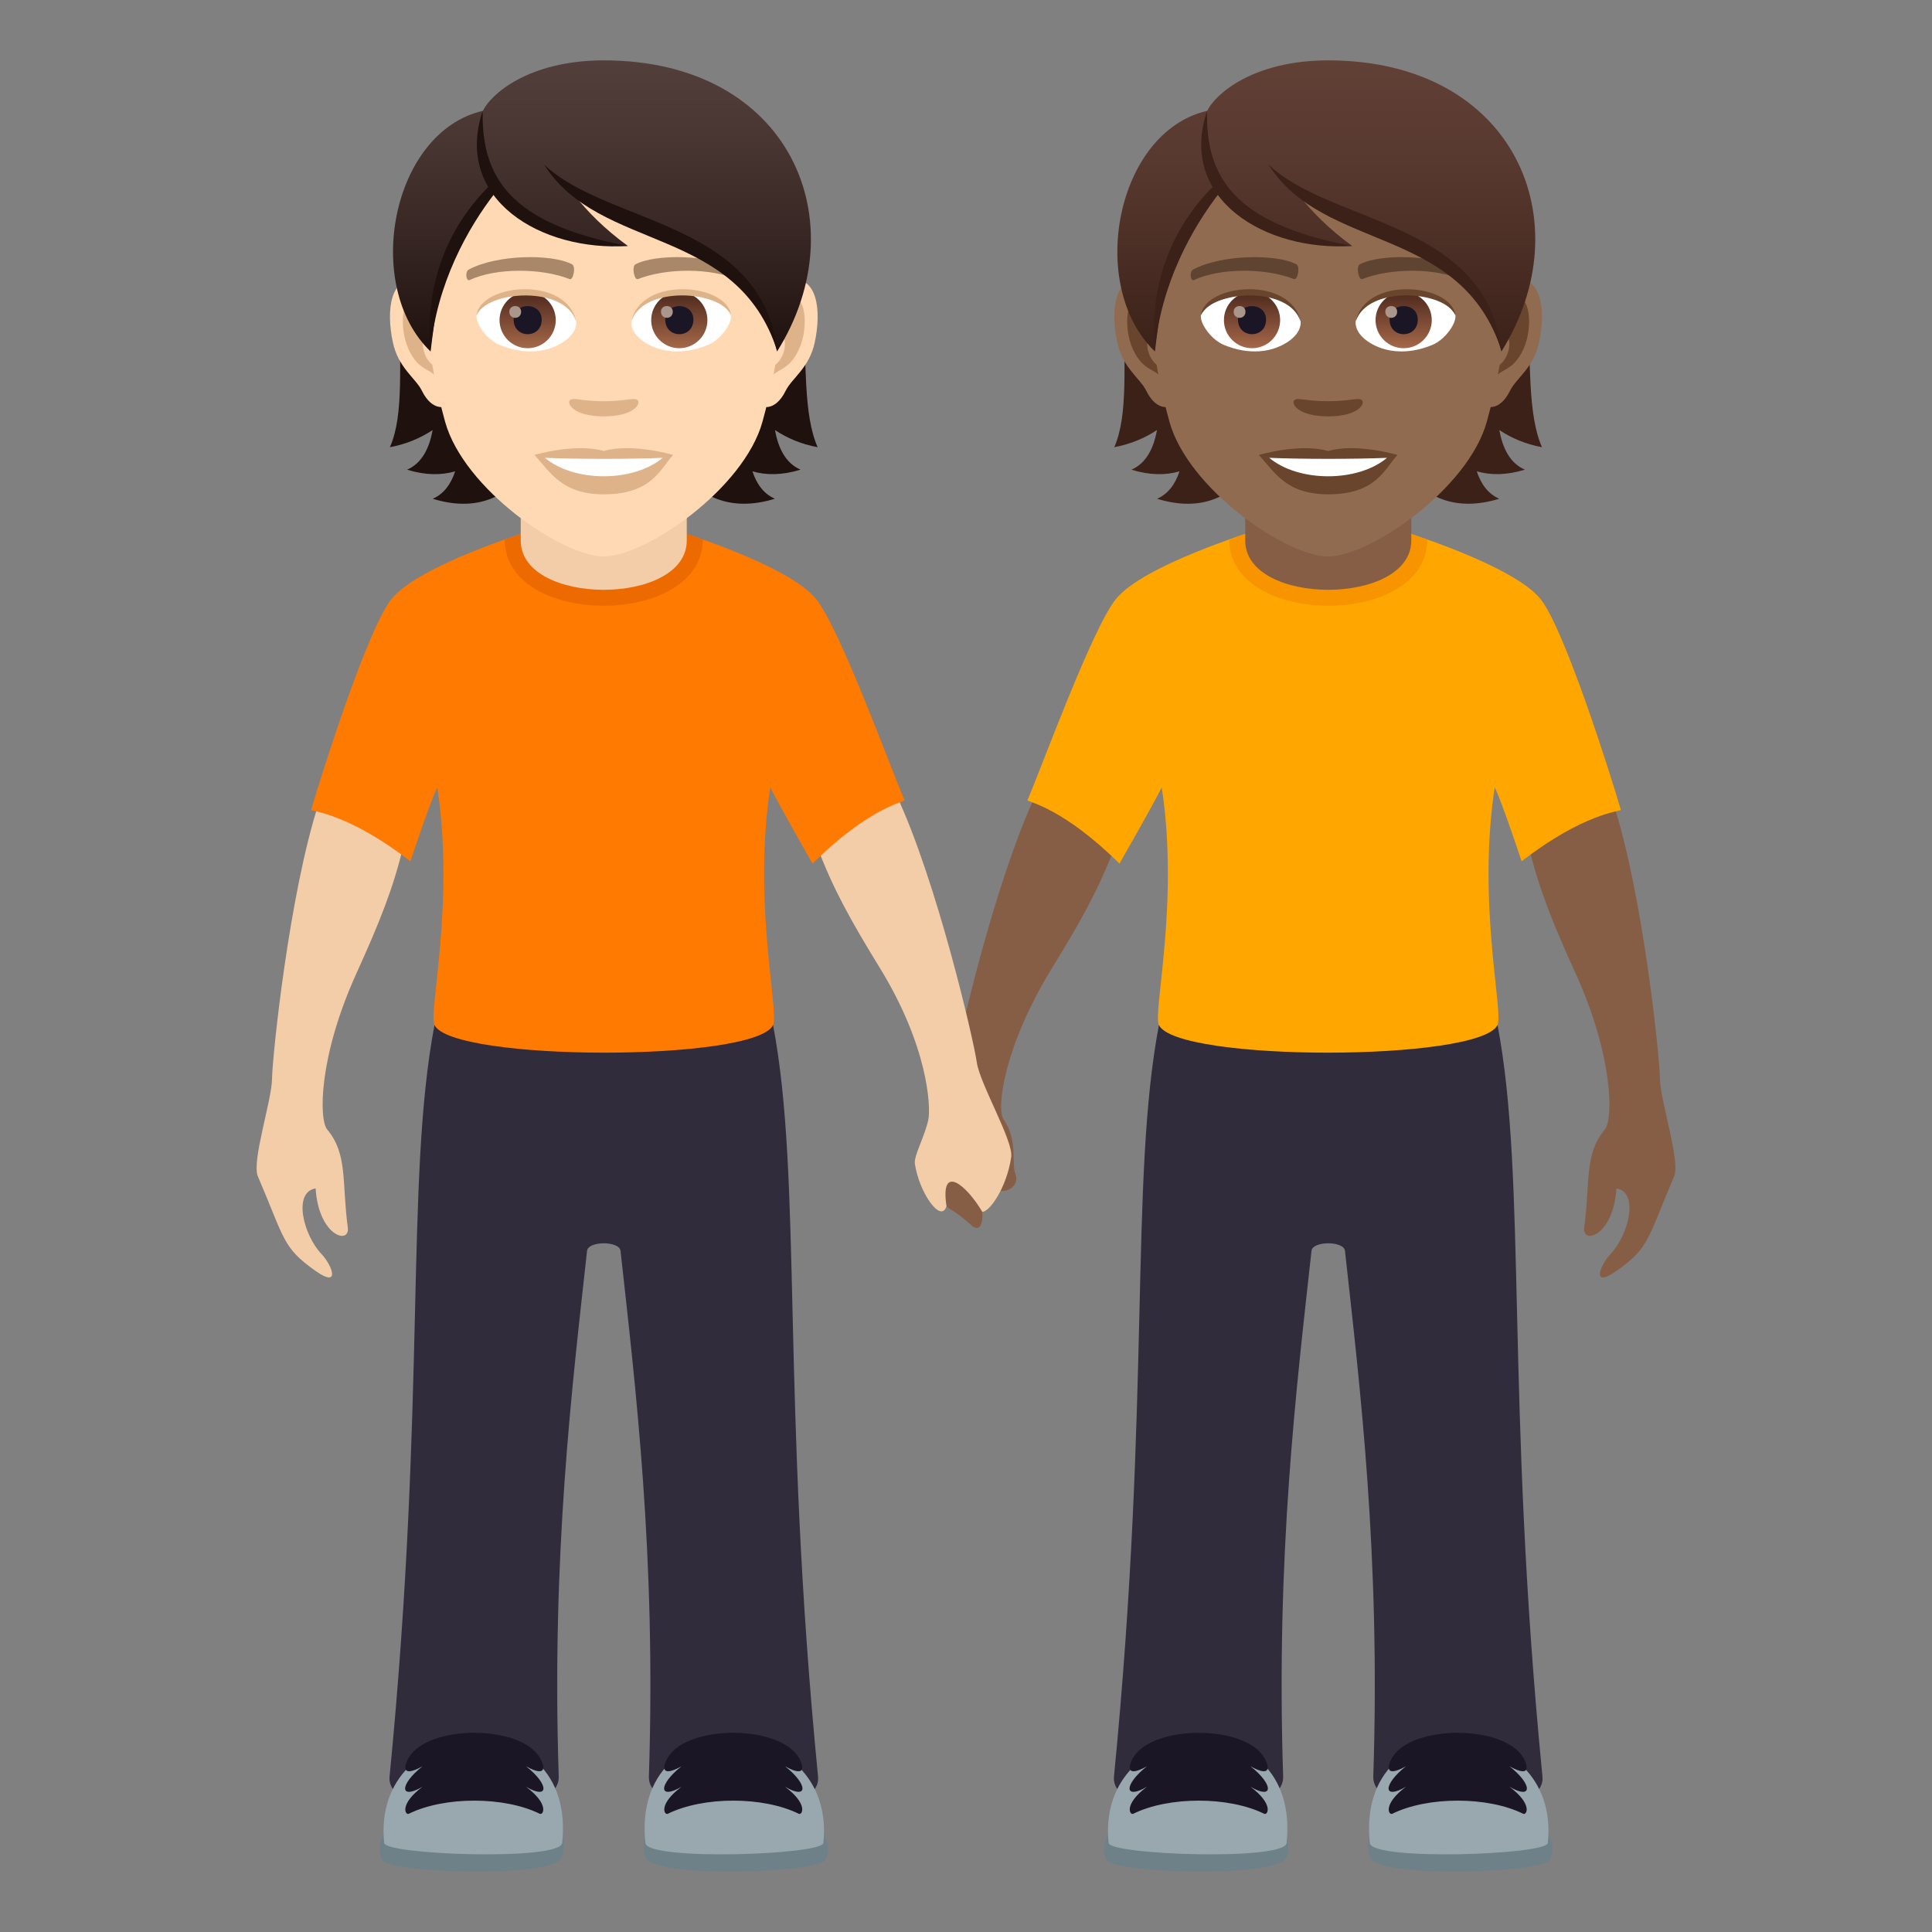 <?xml version="1.0" encoding="utf-8"?>
<!-- Generator: Adobe Illustrator 15.0.0, SVG Export Plug-In . SVG Version: 6.00 Build 0)  -->
<!DOCTYPE svg PUBLIC "-//W3C//DTD SVG 1.1//EN" "http://www.w3.org/Graphics/SVG/1.1/DTD/svg11.dtd">
<svg version="1.1" id="Layer_1" xmlns:x="http://ns.adobe.com/Extensibility/1.0/" xmlns:i="http://ns.adobe.com/AdobeIllustrator/10.0/" xmlns:graph="http://ns.adobe.com/Graphs/1.0/"
	 xmlns="http://www.w3.org/2000/svg" xmlns:xlink="http://www.w3.org/1999/xlink" xmlns:a="http://ns.adobe.com/AdobeSVGViewerExtensions/3.0/"
	 x="0px" y="0px" width="64px" height="64px" viewBox="0 0 64 64" enable-background="new 0 0 64 64" xml:space="preserve">
<rect x="0" y="0" width="64" height="64" fill="#808080" stroke="none"/>
<path fill="#855E45" d="M36.914,28.086c-0.551-1.518-2.598-1.773-2.598-1.773c-1.352,2.869-2.572,8.149-2.674,8.88
	c-0.1,0.711-1.018,2.623-0.869,3.139c0.629,2.189,0.387,1.314,1.373,2.23c0.309,0.289,0.424-0.016,0.393-0.418
	c0,0,0.273-0.885,0.484-0.895c-0.051,0.395,0.824,0.178,0.609-0.375c-0.133-0.344,0.094-1.109-0.387-1.793
	c-0.246-0.352,0.006-2.416,1.611-5.025C35.834,30.469,36.416,29.41,36.914,28.086z"/>
<path fill="#855E45" d="M50.641,28.035c0.734-1.438,2.797-1.438,2.797-1.438c0.984,3.016,1.541,8.405,1.551,9.144
	c0.008,0.719,0.682,2.729,0.471,3.223c-0.896,2.094-0.811,2.357-1.91,3.135c-0.832,0.59-0.57-0.166-0.193-0.564
	c0.584-0.617,0.955-2.037,0.189-2.168c-0.098,1.582-1.145,1.881-1.066,1.295c0.201-1.514-0.002-2.432,0.682-3.246
	c0.275-0.328,0.295-2.396-0.975-5.187C51.414,30.531,50.969,29.41,50.641,28.035z"/>
<path fill="#302C3B" d="M38.391,33.956h11.217c0.979,5.166,0.256,12.303,1.488,24.896c0.156,1.586-5.654,1.596-5.604,0
	c0.242-7.346-0.445-12.938-0.938-17.416c-0.037-0.334-1.072-0.334-1.109,0c-0.492,4.479-1.182,10.07-0.939,17.416
	c0.053,1.596-5.76,1.586-5.604,0C38.135,46.259,37.412,39.122,38.391,33.956z"/>
<path fill="#FFA600" d="M36.963,19.848c0.906-1.135,4.635-2.271,4.635-2.271H46.4c0,0,3.73,1.137,4.635,2.271
	c0.793,0.992,2.32,5.816,2.658,6.982c-0.045,0.055-1.227,0.111-3.287,1.701c0,0-0.641-1.934-0.891-2.447
	c-0.588,3.814,0.297,7.448,0.092,7.872c-0.584,1.213-10.625,1.227-11.217,0c-0.205-0.424,0.68-4.058,0.094-7.872
	c-0.252,0.514-1.4,2.525-1.4,2.525c-1.848-1.834-3.012-2.039-3.049-2.098C34.514,25.396,36.17,20.84,36.963,19.848z"/>
<path fill="#6E8189" d="M51.354,61.601c-0.184,0.453-5.762,0.637-5.971-0.084C44.574,58.724,52.264,59.372,51.354,61.601z"/>
<path fill="#99A8AE" d="M51.273,61.052c-0.041,0.393-5.834,0.598-5.896,0C44.881,56.3,51.727,56.696,51.273,61.052z"/>
<path fill="#1A1626" d="M46.117,58.226c0.645-1.102,3.703-1.096,4.344,0c0.117,0.191,0.316,0.715-0.457,0.285
	c0.768,0.602,0.768,1.127,0,0.678c0.773,0.578,0.574,0.943,0.457,0.896c-1.176-0.582-3.166-0.582-4.344,0
	c-0.119,0.047-0.316-0.318,0.457-0.896c-0.768,0.449-0.768-0.076,0-0.678C45.801,58.94,45.998,58.417,46.117,58.226z"/>
<path fill="#6E8189" d="M36.645,61.601c0.184,0.453,5.762,0.637,5.971-0.084C43.424,58.724,35.734,59.372,36.645,61.601z"/>
<path fill="#99A8AE" d="M36.725,61.052c0.041,0.393,5.834,0.598,5.896,0C43.117,56.3,36.273,56.696,36.725,61.052z"/>
<path fill="#1A1626" d="M41.881,58.226c-0.645-1.102-3.701-1.096-4.344,0c-0.117,0.191-0.316,0.715,0.457,0.285
	c-0.768,0.602-0.768,1.127,0,0.678c-0.773,0.578-0.574,0.943-0.457,0.896c1.178-0.582,3.166-0.582,4.344,0
	c0.119,0.047,0.316-0.318-0.457-0.896c0.768,0.449,0.768-0.076,0-0.678C42.197,58.94,42,58.417,41.881,58.226z"/>
<path fill="#F79400" d="M47.281,17.875c0,2.926-6.563,2.92-6.563-0.006l0.59-0.211h5.346L47.281,17.875z"/>
<path fill="#855E45" d="M46.75,17.906c0,2.176-5.5,2.176-5.5,0c0-0.74,0-2.406,0-2.406h5.5C46.75,15.5,46.75,17.166,46.75,17.906z"
	/>
<path fill="#3B2118" d="M49.668,14.246c0.402,0.268,0.869,0.467,1.412,0.568c-0.965-2.199,0.49-6.813-2.492-10.201
	c-4.201,0.125-4.781,13.717,1.076,11.908c-0.373-0.162-0.607-0.492-0.744-0.908c0.451,0.131,0.979,0.135,1.594-0.055
	C50.023,15.348,49.775,14.848,49.668,14.246z"/>
<path fill="#3B2118" d="M39.119,4.613c-2.98,3.389-1.242,8.002-2.207,10.201c0.543-0.102,1.01-0.301,1.414-0.568
	c-0.107,0.602-0.357,1.102-0.846,1.313c0.613,0.189,1.141,0.186,1.592,0.055c-0.137,0.416-0.369,0.746-0.742,0.908
	C44.186,18.33,43.322,4.738,39.119,4.613z"/>
<path id="Path_2358_" fill="#916B50" d="M50.127,9.244c-0.949,0.113-1.635,3.293-1.037,4.131c0.082,0.117,0.572,0.305,0.934-0.436
	c0.201-0.41,0.781-0.752,0.961-1.598C51.215,10.258,51.07,9.129,50.127,9.244z"/>
<path id="Path_2357_" fill="#916B50" d="M37.867,9.244c0.949,0.113,1.633,3.293,1.037,4.131c-0.084,0.117-0.574,0.305-0.936-0.436
	c-0.201-0.41-0.779-0.752-0.959-1.598C36.779,10.258,36.924,9.129,37.867,9.244z"/>
<path id="Path_2356_" fill="#69452D" d="M50.102,9.852c-0.248,0.08-0.52,0.457-0.664,1.082c0.865-0.186,0.648,1.256-0.104,1.283
	c0.006,0.145,0.016,0.295,0.033,0.453c0.363-0.527,0.73-0.316,1.096-1.1C50.791,10.863,50.713,9.66,50.102,9.852z"/>
<path id="Path_2355_" fill="#69452D" d="M38.557,10.932c-0.146-0.623-0.416-1.002-0.664-1.08c-0.613-0.191-0.691,1.012-0.363,1.719
	c0.365,0.783,0.732,0.572,1.096,1.1c0.018-0.158,0.027-0.309,0.035-0.453C37.914,12.182,37.703,10.758,38.557,10.932z"/>
<path fill="#916B50" d="M43.996,3.133c-4.111,0-6.092,3.35-5.844,7.656c0.051,0.865,0.291,2.113,0.588,3.184
	c0.617,2.223,3.871,4.461,5.256,4.461s4.639-2.238,5.256-4.461c0.297-1.07,0.539-2.318,0.59-3.184
	C50.088,6.482,48.109,3.133,43.996,3.133z"/>
<path id="Path_2354_" fill="#5E4431" d="M48.463,8.926c-0.939-0.498-2.74-0.521-3.41-0.174c-0.143,0.066-0.047,0.537,0.072,0.494
	c0.936-0.371,2.441-0.379,3.316,0.031C48.559,9.33,48.607,8.996,48.463,8.926z"/>
<path id="Path_2353_" fill="#5E4431" d="M39.529,8.926c0.939-0.498,2.738-0.521,3.41-0.174c0.143,0.066,0.049,0.537-0.072,0.494
	c-0.936-0.371-2.439-0.379-3.316,0.031C39.436,9.33,39.387,8.996,39.529,8.926z"/>
<path id="Path_2352_" fill="#69452D" d="M45.105,13.246c-0.117-0.082-0.393,0.045-1.109,0.045c-0.715,0-0.992-0.127-1.109-0.045
	c-0.141,0.1,0.084,0.547,1.109,0.547C45.023,13.793,45.248,13.346,45.105,13.246z"/>
<path id="Path_2351_" fill="#69452D" d="M43.996,14.941c-0.924-0.273-2.295,0.129-2.295,0.129c0.521,0.568,0.904,1.305,2.295,1.305
	c1.594,0,1.865-0.836,2.297-1.305C46.293,15.07,44.92,14.666,43.996,14.941z"/>
<path id="Path_2350_" fill="#FFFFFF" d="M42.045,15.166c0.971,0.813,2.928,0.818,3.902,0C44.914,15.211,43.086,15.211,42.045,15.166
	z"/>
<path id="Path_2349_" fill="#FFFFFF" d="M43.082,10.623c0.035,0.271-0.15,0.594-0.662,0.836c-0.324,0.154-1,0.336-1.889-0.039
	c-0.398-0.168-0.785-0.691-0.75-0.979C40.262,9.533,42.631,9.4,43.082,10.623z"/>
<linearGradient id="Oval_1_" gradientUnits="userSpaceOnUse" x1="-404.954" y1="480.509" x2="-404.954" y2="480.792" gradientTransform="matrix(6.57 0 0 -6.57 2702.062 3168.528)">
	<stop  offset="0" style="stop-color:#A6694A"/>
	<stop  offset="1" style="stop-color:#4F2A1E"/>
	<a:midPointStop  offset="0" style="stop-color:#A6694A"/>
	<a:midPointStop  offset="0.5" style="stop-color:#A6694A"/>
	<a:midPointStop  offset="1" style="stop-color:#4F2A1E"/>
</linearGradient>
<circle id="Oval_332_" fill="url(#Oval_1_)" cx="41.475" cy="10.604" r="0.931"/>
<path id="Path_2348_" fill="#1A1626" d="M41.01,10.588c0,0.643,0.93,0.643,0.93,0C41.939,9.99,41.01,9.99,41.01,10.588z"/>
<path id="Path_2347_" fill="#AB968C" d="M40.867,10.326c0,0.271,0.391,0.271,0.391,0C41.258,10.076,40.867,10.076,40.867,10.326z"/>
<path id="Path_2346_" fill="#69452D" d="M43.086,10.658c-0.377-1.213-2.955-1.035-3.305-0.217
	C39.91,9.395,42.764,9.119,43.086,10.658z"/>
<path id="Path_2345_" fill="#FFFFFF" d="M44.91,10.623c-0.033,0.271,0.15,0.594,0.662,0.836c0.324,0.154,1,0.336,1.889-0.039
	c0.398-0.168,0.785-0.691,0.752-0.979C47.73,9.533,45.361,9.4,44.91,10.623z"/>
<linearGradient id="Oval_2_" gradientUnits="userSpaceOnUse" x1="-406.888" y1="480.509" x2="-406.888" y2="480.792" gradientTransform="matrix(6.57 0 0 -6.57 2719.792 3168.528)">
	<stop  offset="0" style="stop-color:#A6694A"/>
	<stop  offset="1" style="stop-color:#4F2A1E"/>
	<a:midPointStop  offset="0" style="stop-color:#A6694A"/>
	<a:midPointStop  offset="0.5" style="stop-color:#A6694A"/>
	<a:midPointStop  offset="1" style="stop-color:#4F2A1E"/>
</linearGradient>
<circle id="Oval_331_" fill="url(#Oval_2_)" cx="46.498" cy="10.604" r="0.931"/>
<path id="Path_2344_" fill="#1A1626" d="M46.033,10.588c0,0.643,0.932,0.643,0.932,0C46.965,9.99,46.033,9.99,46.033,10.588z"/>
<path id="Path_2343_" fill="#AB968C" d="M45.891,10.326c0,0.271,0.391,0.271,0.391,0C46.281,10.076,45.891,10.076,45.891,10.326z"/>
<path id="Path_2342_" fill="#69452D" d="M44.908,10.658c0.377-1.213,2.951-1.039,3.305-0.217
	C48.082,9.395,45.229,9.119,44.908,10.658z"/>
<linearGradient id="SVGID_1_" gradientUnits="userSpaceOnUse" x1="156.654" y1="11.643" x2="156.654" y2="2" gradientTransform="matrix(1 0 0 1 -112.719 0)">
	<stop  offset="0" style="stop-color:#3B2118"/>
	<stop  offset="0.095" style="stop-color:#40251C"/>
	<stop  offset="0.655" style="stop-color:#58392F"/>
	<stop  offset="1" style="stop-color:#614036"/>
	<a:midPointStop  offset="0" style="stop-color:#3B2118"/>
	<a:midPointStop  offset="0.4" style="stop-color:#3B2118"/>
	<a:midPointStop  offset="1" style="stop-color:#614036"/>
</linearGradient>
<path fill="url(#SVGID_1_)" d="M43.996,2c-2.5,0-3.752,1.133-4.006,1.672c-3.023,0.691-3.996,5.795-1.732,7.971
	c0.281-2.318,0.553-3.809,2.094-5.379c0.9,1.205,2.768,1.883,4.441,1.883c-0.791-0.576-1.332-1.139-1.756-1.666
	c2.793,1.283,5.922,2.104,6.699,5.162C52.424,7.363,50.189,2,43.996,2z"/>
<path fill="#3B2118" d="M39.984,3.672c-0.039,2.135,0.824,3.734,4.811,4.475C41.938,8.34,39.006,6.613,39.984,3.672z"/>
<path fill="#3B2118" d="M40.234,6.127c-1.041,1.027-2.207,2.803-1.986,5.516c0.207-2.242,1.236-4.088,2.17-5.285
	C40.354,6.285,40.291,6.209,40.234,6.127z"/>
<path fill="#3B2118" d="M42.02,5.451c2.09,1.994,7.225,1.865,7.727,6.191C48.406,7.434,43.865,8.379,42.02,5.451z"/>
<path fill="#F3CCA8" d="M27.086,28.086c0.55-1.518,2.597-1.773,2.597-1.773c1.352,2.869,2.573,8.149,2.675,8.88
	c0.1,0.711,1.22,2.607,1.14,3.139c-0.154,1.027-0.723,1.814-0.957,1.813c-0.523-0.887-1.406-1.629-1.187-0.193
	c-0.173,0.596-0.907-0.436-1.048-1.404c-0.038-0.266,0.344-0.938,0.447-1.465c0.083-0.422-0.006-2.416-1.611-5.025
	C28.165,30.469,27.583,29.41,27.086,28.086z"/>
<path fill="#F3CCA8" d="M13.359,28.035c-0.734-1.438-2.797-1.438-2.797-1.438c-0.984,3.016-1.541,8.405-1.551,9.144
	C9.003,36.46,8.33,38.47,8.541,38.964c0.896,2.094,0.811,2.357,1.909,3.135c0.832,0.59,0.571-0.166,0.194-0.564
	c-0.584-0.617-0.955-2.037-0.189-2.168c0.098,1.582,1.144,1.881,1.066,1.295c-0.201-1.514,0.001-2.432-0.682-3.246
	c-0.275-0.328-0.295-2.396,0.975-5.187C12.585,30.531,13.031,29.41,13.359,28.035z"/>
<path fill="#302C3B" d="M25.609,33.956H14.393c-0.979,5.166-0.256,12.303-1.488,24.896c-0.156,1.586,5.654,1.596,5.604,0
	c-0.242-7.346,0.445-12.938,0.938-17.416c0.037-0.334,1.072-0.334,1.109,0c0.492,4.479,1.182,10.07,0.939,17.416
	c-0.053,1.596,5.76,1.586,5.604,0C25.865,46.259,26.588,39.122,25.609,33.956z"/>
<path fill="#FF7A00" d="M27.037,19.848c-0.906-1.135-4.635-2.271-4.635-2.271H17.6c0,0-3.73,1.137-4.635,2.271
	c-0.793,0.992-2.32,5.816-2.658,6.982c0.045,0.055,1.227,0.111,3.287,1.701c0,0,0.641-1.934,0.891-2.447
	c0.588,3.814-0.297,7.448-0.092,7.872c0.584,1.213,10.625,1.227,11.217,0c0.205-0.424-0.68-4.058-0.094-7.872
	c0.252,0.514,1.4,2.525,1.4,2.525c1.847-1.834,3.012-2.039,3.049-2.098C29.485,25.396,27.83,20.84,27.037,19.848z"/>
<path fill="#6E8189" d="M12.646,61.601c0.184,0.453,5.762,0.637,5.971-0.084C19.426,58.724,11.736,59.372,12.646,61.601z"/>
<path fill="#99A8AE" d="M12.727,61.052c0.041,0.393,5.834,0.598,5.896,0C19.119,56.3,12.273,56.696,12.727,61.052z"/>
<path fill="#1A1626" d="M17.883,58.226c-0.645-1.102-3.703-1.096-4.344,0c-0.117,0.191-0.316,0.715,0.457,0.285
	c-0.768,0.602-0.768,1.127,0,0.678c-0.773,0.578-0.574,0.943-0.457,0.896c1.176-0.582,3.166-0.582,4.344,0
	c0.119,0.047,0.316-0.318-0.457-0.896c0.768,0.449,0.768-0.076,0-0.678C18.199,58.94,18.002,58.417,17.883,58.226z"/>
<path fill="#6E8189" d="M27.355,61.601c-0.184,0.453-5.762,0.637-5.971-0.084C20.576,58.724,28.266,59.372,27.355,61.601z"/>
<path fill="#99A8AE" d="M27.275,61.052c-0.041,0.393-5.834,0.598-5.896,0C20.883,56.3,27.727,56.696,27.275,61.052z"/>
<path fill="#1A1626" d="M22.119,58.226c0.645-1.102,3.701-1.096,4.344,0c0.117,0.191,0.316,0.715-0.457,0.285
	c0.768,0.602,0.768,1.127,0,0.678c0.773,0.578,0.574,0.943,0.457,0.896c-1.178-0.582-3.166-0.582-4.344,0
	c-0.119,0.047-0.316-0.318,0.457-0.896c-0.768,0.449-0.768-0.076,0-0.678C21.803,58.94,22,58.417,22.119,58.226z"/>
<path fill="#ED6A00" d="M16.719,17.875c0,2.926,6.563,2.92,6.563-0.006l-0.59-0.211h-5.346L16.719,17.875z"/>
<path fill="#F3CCA8" d="M17.25,17.906c0,2.176,5.5,2.176,5.5,0c0-0.74,0-2.406,0-2.406h-5.5C17.25,15.5,17.25,17.166,17.25,17.906z"
	/>
<path fill="#1E110E" d="M25.673,14.246c0.403,0.268,0.869,0.467,1.412,0.568c-0.965-2.199,0.49-6.813-2.491-10.201
	c-4.202,0.125-4.782,13.717,1.075,11.908c-0.373-0.162-0.607-0.492-0.744-0.908c0.451,0.131,0.979,0.135,1.594-0.055
	C26.028,15.348,25.78,14.848,25.673,14.246z"/>
<path fill="#1E110E" d="M15.125,4.613c-2.98,3.389-1.242,8.002-2.208,10.201c0.544-0.102,1.01-0.301,1.414-0.568
	c-0.107,0.602-0.357,1.102-0.846,1.313c0.613,0.189,1.141,0.186,1.593,0.055c-0.138,0.416-0.37,0.746-0.743,0.908
	C20.191,18.33,19.327,4.738,15.125,4.613z"/>
<path id="Path_2341_" fill="#FFD8B4" d="M26.132,9.244c-0.949,0.113-1.635,3.293-1.037,4.131c0.083,0.117,0.572,0.305,0.934-0.436
	c0.202-0.41,0.781-0.752,0.961-1.598C27.22,10.258,27.075,9.129,26.132,9.244z"/>
<path id="Path_2340_" fill="#FFD8B4" d="M13.872,9.244c0.949,0.113,1.634,3.293,1.037,4.131c-0.084,0.117-0.573,0.305-0.936-0.436
	c-0.201-0.41-0.779-0.752-0.959-1.598C12.784,10.258,12.929,9.129,13.872,9.244z"/>
<path id="Path_2339_" fill="#DEB38A" d="M26.106,9.852c-0.248,0.08-0.519,0.457-0.664,1.082c0.865-0.186,0.648,1.256-0.104,1.283
	c0.006,0.145,0.016,0.295,0.033,0.453c0.363-0.527,0.73-0.316,1.096-1.1C26.797,10.863,26.718,9.66,26.106,9.852z"/>
<path id="Path_2338_" fill="#DEB38A" d="M14.562,10.932c-0.146-0.623-0.416-1.002-0.663-1.08c-0.613-0.191-0.692,1.012-0.363,1.719
	c0.364,0.783,0.732,0.572,1.096,1.1c0.018-0.158,0.027-0.309,0.034-0.453C13.92,12.182,13.708,10.758,14.562,10.932z"/>
<path fill="#FFD8B4" d="M20.001,3.133c-4.111,0-6.092,3.35-5.844,7.656c0.051,0.865,0.291,2.113,0.588,3.184
	c0.617,2.223,3.871,4.461,5.256,4.461c1.386,0,4.64-2.238,5.256-4.461c0.298-1.07,0.539-2.318,0.59-3.184
	C26.093,6.482,24.114,3.133,20.001,3.133z"/>
<path id="Path_2337_" fill="#A88868" d="M24.468,8.926c-0.939-0.498-2.739-0.521-3.41-0.174c-0.143,0.066-0.047,0.537,0.072,0.494
	c0.936-0.371,2.441-0.379,3.316,0.031C24.563,9.33,24.612,8.996,24.468,8.926z"/>
<path id="Path_2336_" fill="#A88868" d="M15.534,8.926c0.94-0.498,2.739-0.521,3.41-0.174c0.144,0.066,0.049,0.537-0.072,0.494
	c-0.936-0.371-2.439-0.379-3.316,0.031C15.44,9.33,15.393,8.996,15.534,8.926z"/>
<path id="Path_2335_" fill="#DEB38A" d="M21.111,13.246c-0.117-0.082-0.394,0.045-1.11,0.045c-0.715,0-0.992-0.127-1.109-0.045
	c-0.141,0.1,0.084,0.547,1.109,0.547C21.028,13.793,21.253,13.346,21.111,13.246z"/>
<path id="Path_2334_" fill="#DEB38A" d="M20.001,14.941c-0.924-0.273-2.295,0.129-2.295,0.129c0.521,0.568,0.904,1.305,2.295,1.305
	c1.594,0,1.865-0.836,2.297-1.305C22.298,15.07,20.925,14.666,20.001,14.941z"/>
<path id="Path_2333_" fill="#FFFFFF" d="M18.051,15.166c0.97,0.813,2.927,0.818,3.901,0C20.92,15.211,19.091,15.211,18.051,15.166z"
	/>
<path id="Path_2332_" fill="#FFFFFF" d="M19.087,10.623c0.035,0.271-0.15,0.594-0.662,0.836c-0.324,0.154-1,0.336-1.888-0.039
	c-0.399-0.168-0.786-0.691-0.751-0.979C16.267,9.533,18.636,9.4,19.087,10.623z"/>
<linearGradient id="Oval_3_" gradientUnits="userSpaceOnUse" x1="-401.301" y1="480.509" x2="-401.301" y2="480.792" gradientTransform="matrix(6.57 0 0 -6.57 2654.07 3168.528)">
	<stop  offset="0" style="stop-color:#A6694A"/>
	<stop  offset="1" style="stop-color:#4F2A1E"/>
	<a:midPointStop  offset="0" style="stop-color:#A6694A"/>
	<a:midPointStop  offset="0.5" style="stop-color:#A6694A"/>
	<a:midPointStop  offset="1" style="stop-color:#4F2A1E"/>
</linearGradient>
<circle id="Oval_330_" fill="url(#Oval_3_)" cx="17.479" cy="10.604" r="0.931"/>
<path id="Path_2331_" fill="#1A1626" d="M17.015,10.588c0,0.643,0.93,0.643,0.93,0C17.944,9.99,17.015,9.99,17.015,10.588z"/>
<path id="Path_2330_" fill="#AB968C" d="M16.872,10.326c0,0.271,0.391,0.271,0.391,0C17.263,10.076,16.872,10.076,16.872,10.326z"/>
<path id="Path_2329_" fill="#DEB38A" d="M19.091,10.658c-0.377-1.213-2.955-1.035-3.305-0.217
	C15.916,9.395,18.769,9.119,19.091,10.658z"/>
<path id="Path_2328_" fill="#FFFFFF" d="M20.916,10.623c-0.034,0.271,0.149,0.594,0.661,0.836c0.325,0.154,1,0.336,1.889-0.039
	c0.399-0.168,0.786-0.691,0.752-0.979C23.736,9.533,21.367,9.4,20.916,10.623z"/>
<linearGradient id="Oval_4_" gradientUnits="userSpaceOnUse" x1="-403.236" y1="480.509" x2="-403.236" y2="480.792" gradientTransform="matrix(6.57 0 0 -6.57 2671.8 3168.528)">
	<stop  offset="0" style="stop-color:#A6694A"/>
	<stop  offset="1" style="stop-color:#4F2A1E"/>
	<a:midPointStop  offset="0" style="stop-color:#A6694A"/>
	<a:midPointStop  offset="0.5" style="stop-color:#A6694A"/>
	<a:midPointStop  offset="1" style="stop-color:#4F2A1E"/>
</linearGradient>
<circle id="Oval_329_" fill="url(#Oval_4_)" cx="22.503" cy="10.604" r="0.931"/>
<path id="Path_2327_" fill="#1A1626" d="M22.038,10.588c0,0.643,0.932,0.643,0.932,0C22.97,9.99,22.038,9.99,22.038,10.588z"/>
<path id="Path_2326_" fill="#AB968C" d="M21.896,10.326c0,0.271,0.391,0.271,0.391,0C22.286,10.076,21.896,10.076,21.896,10.326z"/>
<path id="Path_2325_" fill="#DEB38A" d="M20.913,10.658c0.377-1.213,2.952-1.039,3.305-0.217
	C24.087,9.395,21.234,9.119,20.913,10.658z"/>
<linearGradient id="SVGID_2_" gradientUnits="userSpaceOnUse" x1="180.652" y1="11.643" x2="180.652" y2="2" gradientTransform="matrix(1 0 0 1 -160.711 0)">
	<stop  offset="0" style="stop-color:#1E110E"/>
	<stop  offset="0.282" style="stop-color:#31211E"/>
	<stop  offset="0.727" style="stop-color:#493632"/>
	<stop  offset="1" style="stop-color:#523E3A"/>
	<a:midPointStop  offset="0" style="stop-color:#1E110E"/>
	<a:midPointStop  offset="0.4" style="stop-color:#1E110E"/>
	<a:midPointStop  offset="1" style="stop-color:#523E3A"/>
</linearGradient>
<path fill="url(#SVGID_2_)" d="M20.002,2c-2.501,0-3.752,1.133-4.006,1.672c-3.024,0.691-3.997,5.795-1.732,7.971
	c0.28-2.318,0.552-3.809,2.094-5.379c0.899,1.205,2.767,1.883,4.44,1.883c-0.791-0.576-1.332-1.139-1.756-1.666
	c2.793,1.283,5.922,2.104,6.699,5.162C28.429,7.363,26.195,2,20.002,2z"/>
<path fill="#1E110E" d="M15.989,3.672c-0.038,2.135,0.825,3.734,4.811,4.475C17.943,8.34,15.011,6.613,15.989,3.672z"/>
<path fill="#1E110E" d="M16.239,6.127c-1.04,1.027-2.207,2.803-1.985,5.516c0.206-2.242,1.236-4.088,2.17-5.285
	C16.358,6.285,16.297,6.209,16.239,6.127z"/>
<path fill="#1E110E" d="M18.024,5.451c2.09,1.994,7.225,1.865,7.728,6.191C24.412,7.434,19.87,8.379,18.024,5.451z"/>
</svg>

